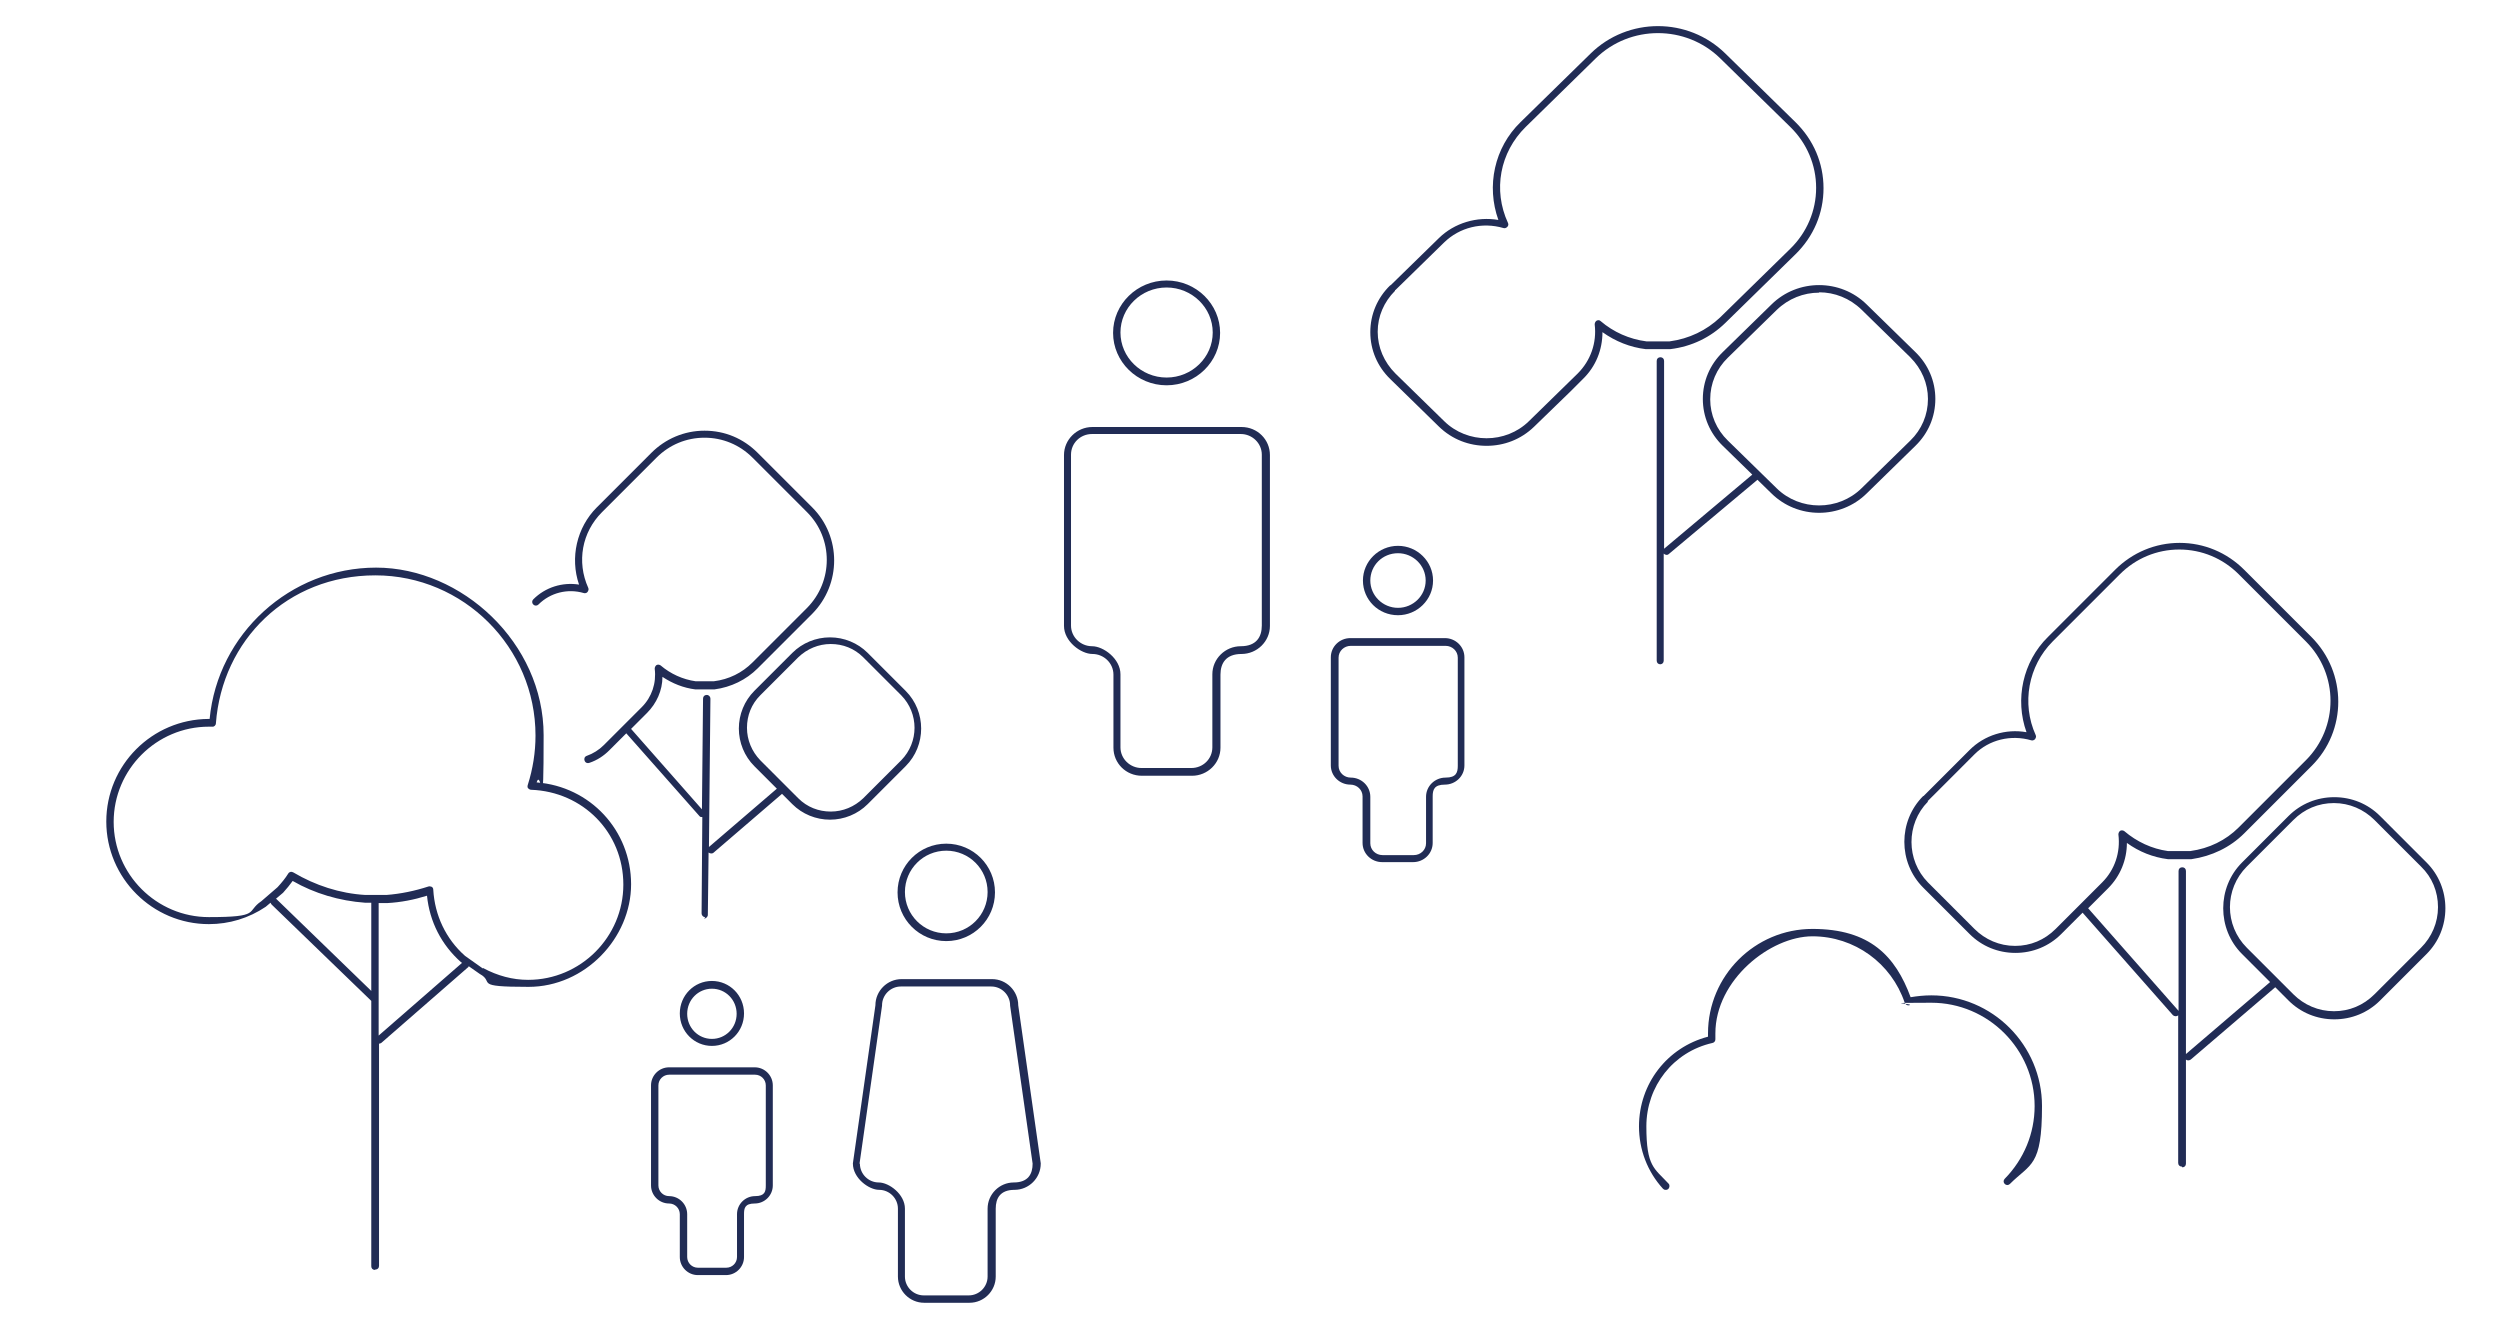 <?xml version="1.0" encoding="UTF-8"?> <svg xmlns="http://www.w3.org/2000/svg" id="Calque_1" version="1.1" viewBox="0 0 677.4 364"><defs><style> .st0 { fill: #212c55; } </style></defs><g><path class="st0" d="M591.2,316.1c-.6,0-1-.4-1-1v-40s0,0,0,0c-.4.4-1,.3-1.4,0l-24.5-27.8-5.8,5.8c-3.3,3.3-7.7,5.1-12.4,5.1s-9.1-1.8-12.4-5.1l-12.6-12.6c-6.8-6.8-6.8-18,0-24.8,0,0,0,0,.1,0l12.5-12.5c4-4,9.8-5.8,15.4-4.8-3.2-8.9-1-19.1,5.8-25.8l18.2-18.2c4.7-4.7,10.9-7.3,17.5-7.3s12.8,2.6,17.5,7.3l18.2,18.2c9.7,9.7,9.7,25.4,0,35l-18.2,18.2c-3.8,3.8-8.8,6.2-14.3,7,0,0,0,0-.1,0h-6.2s0,0,0,0c0,0,0,0-.1,0-4-.5-7.8-2-11.1-4.4,0,4.6-1.8,9-5.1,12.3l-3.2,3.2s0,0,0,0l-2.2,2.2,24.5,27.8v-37.9c0-.6.4-1,1-1s1,.4,1,1v49.6s0,0,0,0l22.8-19.5-3.4-3.4h0l-4.2-4.2c-6.8-6.8-6.8-18,0-24.8l12.6-12.6c3.3-3.3,7.7-5.1,12.4-5.1s9.1,1.8,12.4,5.1l12.6,12.6c3.3,3.3,5.1,7.7,5.1,12.4s-1.8,9.1-5.1,12.4l-12.6,12.6c-3.3,3.3-7.7,5.1-12.4,5.1s-9.1-1.8-12.4-5.1l-3.6-3.6-22.9,19.6c-.4.3-1,.3-1.3,0v28.2c0,.6-.4,1-1,1ZM613,261l8.4,8.4c2.9,2.9,6.8,4.6,11,4.6s8-1.6,11-4.6l12.6-12.6c2.9-2.9,4.6-6.8,4.6-11s-1.6-8.1-4.6-11l-12.6-12.6c-2.9-2.9-6.8-4.6-11-4.6s-8,1.6-11,4.6l-12.6,12.6c-6.1,6.1-6.1,15.9,0,22l4.2,4.2ZM522.4,217.2c-6,6.1-5.9,15.9,0,21.9l12.6,12.6c2.9,2.9,6.8,4.6,11,4.6s8-1.6,11-4.6l12.6-12.6c3.4-3.4,5-8.1,4.4-13,0-.4.2-.8.5-1,.4-.2.8-.1,1.1.1,3.4,2.9,7.5,4.8,11.8,5.4h6.1c5.1-.7,9.6-2.9,13.1-6.4l18.2-18.2c8.9-8.9,8.9-23.3,0-32.2l-18.2-18.2c-4.3-4.3-10-6.7-16.1-6.7s-11.8,2.4-16.1,6.7l-18.2,18.2c-6.6,6.6-8.5,16.8-4.6,25.4.2.4,0,.8-.2,1.1-.3.3-.7.4-1,.3-5.5-1.6-11.4-.2-15.4,3.8l-12.6,12.6s0,0-.1,0ZM567.2,243h0,0Z"></path><path class="st0" d="M451.3,322.4c-.3,0-.5-.1-.7-.3-4.2-4.6-6.5-10.6-6.5-16.9,0-11.5,7.6-21.4,18.7-24.3,0-.3,0-.6,0-.9,0-15.6,12.7-28.3,28.3-28.3s22.5,7.4,26.6,18.5c1.8-.3,3.7-.5,5.6-.5,16.6,0,30,13.5,30,30s-3.1,15.5-8.7,21.1c-.4.4-1,.4-1.4,0-.4-.4-.4-1,0-1.4,5.2-5.3,8.1-12.3,8.1-19.7,0-15.4-12.6-28-28-28s-4,.2-6,.7c-.5.1-1-.2-1.2-.7-3.6-10.7-13.6-18-25-18s-26.3,11.8-26.3,26.3,0,1.1,0,1.6c0,.5-.3.9-.8,1-10.6,2.4-17.9,11.7-17.9,22.6s2.1,11.3,6,15.5c.4.4.3,1,0,1.4-.2.2-.4.3-.7.3Z"></path></g><g><path class="st0" d="M101.6,344.1c-.6,0-1-.4-1-1v-71.9l-27-26.1c-.1-.1-.2-.3-.3-.5l-1.3,1.1s0,0,0,0c-4.6,3.1-9.9,4.7-15.4,4.7-15.3,0-27.8-12.5-27.8-27.8s12.4-27.7,27.7-27.8c0,0,.2,0,.3,0,2.2-23.1,21.9-41,45.1-41s45.4,20.4,45.4,45.4-.6,8.6-1.9,12.8c14.5,1.1,25.6,13,25.6,27.6s-12.5,27.8-27.8,27.8-9-1.2-13.2-3.5c0,0,0,0,0,0l-3-2.1c0,.1-.1.3-.3.4l-23.4,20.4c-.2.1-.4.2-.6.2v60.2c0,.6-.4,1-1,1ZM102.6,244.6v36l22.6-19.7-.3-.2s0,0,0,0c-5.3-4.7-8.5-11-9.2-18-3.5,1.1-7.1,1.8-10.8,2h-2.3ZM74.7,243.5c.1,0,.2.1.3.2l25.6,24.8v-23.9h-1.7c-6.9-.5-13.7-2.5-19.6-5.9-.8,1.1-1.6,2.1-2.6,3.2,0,0,0,0,0,0l-1.9,1.6ZM130.9,262.3c3.9,2.1,8,3.2,12.2,3.2,14.2,0,25.8-11.6,25.8-25.8s-11-25.2-25-25.7c-.3,0-.6-.2-.8-.4s-.2-.6-.1-.9c1.4-4.4,2.1-8.9,2.1-13.4,0-23.9-19.5-43.4-43.4-43.4s-41.5,17.6-43.2,40.1c0,.5-.5,1-1,.9-.2,0-.4,0-.6,0-.1,0-.2,0-.3,0,0,0,0,0,0,0-14.2,0-25.8,11.6-25.8,25.8s11.6,25.8,25.8,25.8,10-1.5,14.2-4.3l4.4-3.8c1.1-1.2,2.1-2.4,2.9-3.7.3-.5.9-.6,1.4-.3,5.9,3.5,12.6,5.7,19.5,6.1h2.6s0,0,0,0h3.1c3.9-.3,7.7-1.1,11.4-2.3.3-.1.6,0,.9.1.3.2.4.5.4.8.4,6.9,3.4,13.3,8.6,17.9l4.8,3.4ZM75.9,241.1h0,0ZM191.1,248.5h0c-.6,0-1-.5-1-1l.2-26.1c-.3,0-.6,0-.8-.3l-19.8-22.4-4.6,4.6c-1.5,1.5-3.3,2.7-5.4,3.4-.5.2-1.1,0-1.3-.6-.2-.5,0-1.1.6-1.3,1.7-.6,3.3-1.6,4.6-2.9l10.3-10.3c2.7-2.7,4-6.5,3.5-10.4,0-.4.2-.8.5-1,.4-.2.8-.1,1.1.1,2.7,2.3,6,3.8,9.5,4.3h4.9c4.1-.5,7.7-2.3,10.5-5.1l14.8-14.8c7.1-7.2,7.1-18.8,0-25.9l-14.8-14.8c-3.5-3.5-8.1-5.4-13-5.4s-9.5,1.9-13,5.4l-14.8,14.8c-5.4,5.4-6.9,13.4-3.7,20.5.2.4,0,.8-.2,1.1s-.7.4-1,.3c-4.4-1.3-9.1-.1-12.3,3.1-.4.4-1,.4-1.4,0s-.4-1,0-1.4c3.3-3.3,7.9-4.7,12.4-4-2.5-7.3-.6-15.5,4.8-20.9l14.8-14.8c3.8-3.8,8.9-6,14.4-6s10.5,2.1,14.4,6l14.8,14.8c7.9,7.9,7.9,20.8,0,28.8l-14.8,14.8c-3.1,3.1-7.2,5.1-11.7,5.7,0,0,0,0-.1,0h-5s0,0,0,0c0,0,0,0-.1,0-3.2-.4-6.2-1.6-8.9-3.4,0,3.7-1.6,7.2-4.2,9.8l-4.3,4.3,19.2,21.8.3-30c0-.6.4-1,1-1,.6,0,1,.5,1,1l-.4,40.2s0,0,0,0l18.4-15.8-6.1-6.1c-2.7-2.7-4.2-6.4-4.2-10.2s1.5-7.5,4.2-10.2l10.3-10.3c2.7-2.7,6.4-4.2,10.2-4.2s7.5,1.5,10.2,4.2l10.3,10.3c5.6,5.6,5.6,14.8,0,20.4l-10.3,10.3c-2.7,2.7-6.4,4.2-10.2,4.2s-7.5-1.5-10.2-4.2l-2.8-2.8-18.5,15.9c-.4.4-1,.3-1.4,0l-.2,16.9c0,.5-.5,1-1,1ZM225.1,174.5c-3.3,0-6.4,1.3-8.8,3.6l-10.3,10.3c-2.4,2.4-3.6,5.5-3.6,8.8s1.3,6.4,3.6,8.8l7,7h0l3.3,3.3c2.4,2.4,5.5,3.6,8.8,3.6s6.4-1.3,8.8-3.6l10.3-10.3c4.8-4.9,4.8-12.7,0-17.6l-10.3-10.3c-2.4-2.4-5.5-3.6-8.8-3.6Z"></path><path class="st0" d="M262.6,353h-12.2c-3.9,0-7.1-3.2-7.1-7.1v-18.4c0-2.8-2.3-5.1-5.1-5.1s-7.1-3.2-7.1-7.1,0,0,0-.1l6.1-42.8c0-3.9,3.2-7.1,7.1-7.1h24.5c3.9,0,7.1,3.2,7.1,7.1l6.1,42.8s0,0,0,.1c0,3.9-3.2,7.1-7.1,7.1s-5.1,2.3-5.1,5.1v18.4c0,3.9-3.2,7.1-7.1,7.1ZM233,315.3c0,2.8,2.3,5.1,5.1,5.1s7.1,3.2,7.1,7.1v18.4c0,2.8,2.3,5.1,5.1,5.1h12.2c2.8,0,5.1-2.3,5.1-5.1v-18.4c0-3.9,3.2-7.1,7.1-7.1s5.1-2.3,5.1-5.1l-6.1-42.8s0,0,0-.1c0-2.8-2.3-5.1-5.1-5.1h-24.5c-2.8,0-5.1,2.3-5.1,5.1s0,0,0,.1l-6.1,42.8ZM275.8,272.4h0,0ZM196.8,345.5h-7.7c-2.7,0-4.9-2.2-4.9-4.9v-11.6c0-1.6-1.3-2.9-2.9-2.9-2.7,0-4.9-2.2-4.9-4.9v-27.1c0-2.7,2.2-4.9,4.9-4.9h23.2c2.7,0,4.9,2.2,4.9,4.9v27.1c0,2.7-2.2,4.9-4.9,4.9s-2.9,1.3-2.9,2.9v11.6c0,2.7-2.2,4.9-4.9,4.9ZM181.3,291.2c-1.6,0-2.9,1.3-2.9,2.9v27.1c0,1.6,1.3,2.9,2.9,2.9,2.7,0,4.9,2.2,4.9,4.9v11.6c0,1.6,1.3,2.9,2.9,2.9h7.7c1.6,0,2.9-1.3,2.9-2.9v-11.6c0-2.7,2.2-4.9,4.9-4.9s2.9-1.3,2.9-2.9v-27.1c0-1.6-1.3-2.9-2.9-2.9h-23.2ZM192.9,283.4c-4.8,0-8.7-3.9-8.7-8.8s3.9-8.8,8.7-8.8,8.7,3.9,8.7,8.8-3.9,8.8-8.7,8.8ZM192.9,267.9c-3.7,0-6.7,3-6.7,6.8s3,6.8,6.7,6.8,6.7-3,6.7-6.8-3-6.8-6.7-6.8ZM256.4,255c-7.3,0-13.2-5.9-13.2-13.2s5.9-13.2,13.2-13.2,13.2,5.9,13.2,13.2-5.9,13.2-13.2,13.2ZM256.4,230.5c-6.2,0-11.2,5-11.2,11.2s5,11.2,11.2,11.2,11.2-5,11.2-11.2-5-11.2-11.2-11.2Z"></path></g><g><path class="st0" d="M383,233.6h-8.5c-2.9,0-5.3-2.3-5.3-5.2v-12.6c0-1.8-1.5-3.2-3.3-3.2-2.9,0-5.3-2.3-5.3-5.2v-29.3c0-2.9,2.4-5.2,5.3-5.2h25.6c2.9,0,5.3,2.3,5.3,5.2v29.3c0,2.9-2.4,5.2-5.3,5.2s-3.3,1.4-3.3,3.2v12.6c0,2.9-2.4,5.2-5.3,5.2ZM366,175c-1.8,0-3.3,1.4-3.3,3.2v29.3c0,1.8,1.5,3.2,3.3,3.2,2.9,0,5.3,2.3,5.3,5.2v12.6c0,1.8,1.5,3.2,3.3,3.2h8.5c1.8,0,3.3-1.4,3.3-3.2v-12.6c0-2.9,2.4-5.2,5.3-5.2s3.3-1.4,3.3-3.2v-29.3c0-1.8-1.5-3.2-3.3-3.2h-25.6ZM322.9,210.2h-13.5c-4.3,0-7.7-3.4-7.7-7.6v-19.8c0-3.1-2.6-5.6-5.7-5.6s-7.7-3.4-7.7-7.6v-46.3c0-4.2,3.5-7.6,7.7-7.6h40.4c4.3,0,7.7,3.4,7.7,7.6v46.3c0,4.2-3.5,7.6-7.7,7.6s-5.7,2.5-5.7,5.6v19.8c0,4.2-3.5,7.6-7.7,7.6ZM295.9,117.6c-3.2,0-5.7,2.5-5.7,5.6v46.3c0,3.1,2.6,5.6,5.7,5.6s7.7,3.4,7.7,7.6v19.8c0,3.1,2.6,5.6,5.7,5.6h13.5c3.2,0,5.7-2.5,5.7-5.6v-19.8c0-4.2,3.5-7.6,7.7-7.6s5.7-2.5,5.7-5.6v-46.3c0-3.1-2.6-5.6-5.7-5.6h-40.4ZM378.8,166.7c-5.3,0-9.5-4.2-9.5-9.4s4.3-9.4,9.5-9.4,9.5,4.2,9.5,9.4-4.3,9.4-9.5,9.4ZM378.8,149.9c-4.2,0-7.5,3.3-7.5,7.4s3.4,7.4,7.5,7.4,7.5-3.3,7.5-7.4-3.4-7.4-7.5-7.4ZM316.1,104.4c-8,0-14.5-6.4-14.5-14.2s6.5-14.2,14.5-14.2,14.5,6.4,14.5,14.2-6.5,14.2-14.5,14.2ZM316.1,77.9c-6.9,0-12.5,5.5-12.5,12.2s5.6,12.2,12.5,12.2,12.5-5.5,12.5-12.2-5.6-12.2-12.5-12.2Z"></path><path class="st0" d="M449.9,180c-.6,0-1-.4-1-1v-81.2c0-.6.4-1,1-1s1,.4,1,1v50.9s0,0,.1-.1l23.8-20-8-7.8c-3.5-3.4-5.4-7.9-5.4-12.7,0-4.8,1.9-9.3,5.4-12.7l13.2-12.9c7.1-7,18.7-7,25.8,0l13.2,12.9c3.5,3.4,5.4,7.9,5.4,12.7,0,4.8-1.9,9.3-5.4,12.7l-13.2,12.9c-7.1,7-18.7,7-25.8,0l-3.8-3.7-24,20.1c-.4.4-1,.3-1.4-.1v29c0,.6-.4,1-1,1ZM492.9,79.3c-4.2,0-8.3,1.6-11.5,4.7l-13.2,12.9c-3.1,3-4.8,7-4.8,11.3,0,4.2,1.7,8.2,4.8,11.2l4.4,4.3h0l8.8,8.6c6.3,6.2,16.7,6.2,23,0l13.2-12.9c3.1-3,4.8-7,4.8-11.3,0-4.2-1.7-8.2-4.8-11.3l-13.2-12.9c-3.2-3.1-7.3-4.7-11.5-4.7ZM402.8,120.8c-4.7,0-9.3-1.7-12.9-5.2l-13.2-12.9c-3.5-3.4-5.4-7.9-5.4-12.7,0-4.8,1.9-9.3,5.4-12.7,0,0,0,0,.1,0l13.1-12.8c4.2-4.1,10.3-5.9,16.1-4.9-3.3-9.2-1.1-19.6,6-26.5l19-18.6c10.1-9.9,26.4-9.9,36.5,0l19,18.6c4.9,4.8,7.6,11.1,7.6,17.9,0,6.8-2.7,13.1-7.6,17.9l-19,18.6c-4,3.9-9.1,6.4-14.9,7.1,0,0,0,0-.1,0h-6.5s0,0,0,0c0,0,0,0-.1,0-4.2-.5-8.2-2.1-11.7-4.6,0,4.8-1.8,9.3-5.3,12.7l-3.3,3.3s0,0,0,0l-9.9,9.6c-3.6,3.5-8.2,5.2-12.9,5.2ZM378,78.8c-3,3-4.7,6.9-4.7,11.1,0,4.2,1.7,8.2,4.8,11.3l13.2,12.9c6.3,6.2,16.7,6.2,23,0l13.2-12.9c3.5-3.5,5.2-8.3,4.6-13.3,0-.4.2-.8.5-1,.4-.2.8-.2,1.1.1,3.5,3,7.8,4.9,12.4,5.5h6.3c5.3-.7,10-3,13.7-6.5l19-18.6c4.5-4.4,7-10.3,7-16.5,0-6.2-2.5-12.1-7-16.5l-19-18.6c-9.3-9.1-24.4-9.1-33.7,0l-19,18.6c-7,6.9-8.9,17.1-4.8,26,.2.4.1.8-.2,1.1-.3.3-.7.4-1,.3-5.8-1.7-11.9-.2-16.1,3.9l-13.2,12.9s0,0-.1,0ZM424.8,105.2h0,0Z"></path></g></svg> 